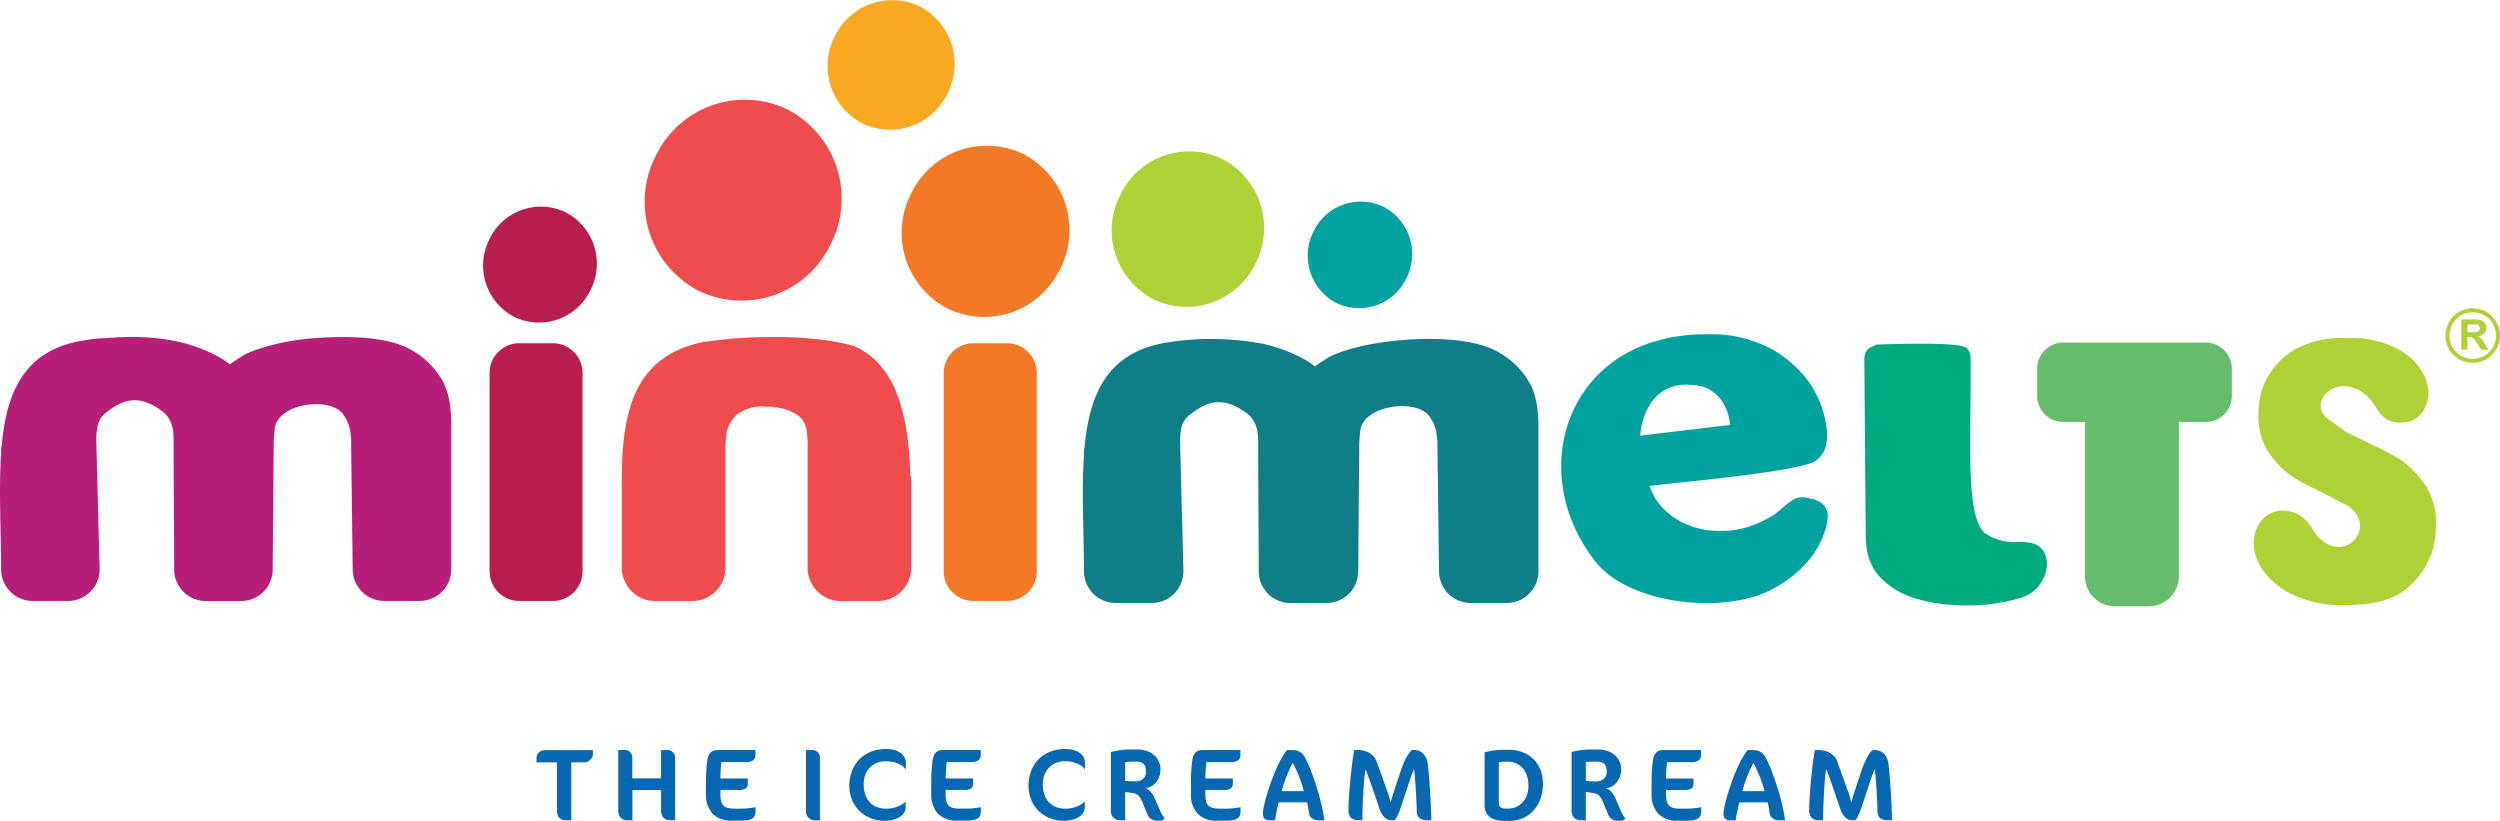 <svg id="לוגו" xmlns="http://www.w3.org/2000/svg" xmlns:xlink="http://www.w3.org/1999/xlink" width="241.517" height="79.307" viewBox="0 0 241.517 79.307">
  <defs>
    <clipPath id="clip-path">
      <rect id="Rectangle_738" data-name="Rectangle 738" width="241.517" height="79.307" fill="none"/>
    </clipPath>
  </defs>
  <g id="Group_6739" data-name="Group 6739" clip-path="url(#clip-path)">
    <path id="Path_774" data-name="Path 774" d="M989.254,156.507l2.465,1.183c.273.158.594.331.958.52a9.322,9.322,0,0,1,1.141.71,9.475,9.475,0,0,1,2.123,2.295,6.667,6.667,0,0,1,.98,3.809,8.933,8.933,0,0,1-.069,1.088,9.741,9.741,0,0,1-.205,1.135,7.757,7.757,0,0,1-2.441,3.785q-1.894,1.7-5.909,1.7a11.073,11.073,0,0,1-5.521-1.159A7.451,7.451,0,0,1,979.947,169a6.383,6.383,0,0,1-.48-1.183,3.876,3.876,0,0,1-.159-1.04,3.4,3.4,0,0,1,.776-2.224,2.569,2.569,0,0,1,2.1-.946,3.533,3.533,0,0,1,1.1.214,3.16,3.16,0,0,1,1.324,1.017.753.753,0,0,0,.136.189,1.554,1.554,0,0,1,.183.237,3.388,3.388,0,0,0,.183.308,3.522,3.522,0,0,0,.319.449c2.612,2.936,5.872-.765,3.1-2.791a6.633,6.633,0,0,0-.822-.426q-.455-.236-.956-.521l-1.964-.993c-.273-.127-.592-.292-.958-.5s-.73-.433-1.094-.685a8.867,8.867,0,0,1-2.054-2.224,6.484,6.484,0,0,1-.913-3.643,10.985,10.985,0,0,1,.138-1.466,5.711,5.711,0,0,1,.685-1.94,7.251,7.251,0,0,1,2.486-2.674,9.255,9.255,0,0,1,5.224-1.206,9.485,9.485,0,0,1,5.157,1.159,6.024,6.024,0,0,1,2.371,2.532,4.773,4.773,0,0,1,.274.828,3.5,3.5,0,0,1,.092.781,3.209,3.209,0,0,1-.663,1.94,2.305,2.305,0,0,1-1.985.9,2.375,2.375,0,0,1-1.893-.71c-.409-.473-.682-1.088-1.117-1.561-2.849-3.091-6.609.395-3.719,2.176.6.367,1.118.868,1.757,1.183.122.063.236.119.342.166s.221.1.342.165" transform="translate(-761.59 -114.28)" fill="#b0d037"/>
    <path id="Path_775" data-name="Path 775" d="M294.128,44.264a9.7,9.7,0,0,1,3.981,13.049,9.52,9.52,0,0,1-12.823,4.336A9.7,9.7,0,0,1,281.306,48.6a9.52,9.52,0,0,1,12.823-4.336" transform="translate(-217.915 -33.62)" fill="#ef4c4e" fill-rule="evenodd"/>
    <path id="Path_776" data-name="Path 776" d="M215.591,149.165h3.269a2.865,2.865,0,0,1,2.857,2.858V171.2a2.866,2.866,0,0,1-2.857,2.858h-3.269a2.866,2.866,0,0,1-2.857-2.858V152.023a2.865,2.865,0,0,1,2.857-2.858" transform="translate(-165.439 -116.003)" fill="#b61e4d" fill-rule="evenodd"/>
    <path id="Path_777" data-name="Path 777" d="M412.96,149.165h3.268a2.865,2.865,0,0,1,2.857,2.858V171.2a2.866,2.866,0,0,1-2.857,2.858H412.96A2.866,2.866,0,0,1,410.1,171.2V152.023a2.865,2.865,0,0,1,2.857-2.858" transform="translate(-318.93 -116.003)" fill="#f27a26" fill-rule="evenodd"/>
    <path id="Path_778" data-name="Path 778" d="M218,90.327a5.6,5.6,0,0,1,2.3,7.536,5.5,5.5,0,0,1-7.405,2.5,5.6,5.6,0,0,1-2.3-7.536,5.5,5.5,0,0,1,7.4-2.5" transform="translate(-163.282 -69.783)" fill="#b61e4d" fill-rule="evenodd"/>
    <path id="Path_779" data-name="Path 779" d="M403.7,64.12A8.269,8.269,0,0,1,407.1,75.24a8.114,8.114,0,0,1-10.928,3.7,8.27,8.27,0,0,1-3.393-11.121,8.114,8.114,0,0,1,10.929-3.7" transform="translate(-304.728 -49.18)" fill="#f27a26" fill-rule="evenodd"/>
    <path id="Path_780" data-name="Path 780" d="M368.649.666a6.258,6.258,0,0,1,2.568,8.415,6.139,6.139,0,0,1-8.27,2.8,6.257,6.257,0,0,1-2.567-8.416,6.14,6.14,0,0,1,8.269-2.8" transform="translate(-279.712 0)" fill="#faa822" fill-rule="evenodd"/>
    <path id="Path_781" data-name="Path 781" d="M821.678,167.6a4.761,4.761,0,0,0,3.178.911c.13,0,.284,0,.459,0s.348.03.523.047c.08.008.162.018.241.031,2.654.4,1.991,4.421-.74,5.287a17.583,17.583,0,0,1-5.03.771h-.393q-.785,0-2.06-.116a14.426,14.426,0,0,1-2.718-.537,8.686,8.686,0,0,1-1.346-.514,7.5,7.5,0,0,1-2.434-1.891,3.819,3.819,0,0,1-.63-1.1,4.754,4.754,0,0,1-.4-1.5q-.072-.747-.077-1.448c-.1-12.846-.091-11.273-.131-16.505a2.29,2.29,0,0,1,.093-.77,1.116,1.116,0,0,1,.42-.491,1.336,1.336,0,0,1,.326-.164c.13-.046.244-.159.391-.164,1.325-.049,7.957-.28,8.637.323a1.131,1.131,0,0,1,.33.561,1.166,1.166,0,0,1,.069.3v.256c.063,8-.515,14.832,1.295,16.7" transform="translate(-630.012 -116.159)" fill="#00aa80"/>
    <path id="Path_782" data-name="Path 782" d="M898.922,156.521v14.913a2.893,2.893,0,0,1-2.885,2.885h-3.3a2.893,2.893,0,0,1-2.887-2.885V156.521h-2.01a2.536,2.536,0,0,1-2.607-2.443v-2.795a2.535,2.535,0,0,1,2.607-2.443h13.592a2.536,2.536,0,0,1,2.607,2.443v2.795a2.536,2.536,0,0,1-2.607,2.443Z" transform="translate(-688.429 -115.751)" fill="#65bd6b" fill-rule="evenodd"/>
    <path id="Path_783" data-name="Path 783" d="M288.165,162.056v-4.894a11.054,11.054,0,0,0-.121-1.841,2.061,2.061,0,0,0-.789-1.261,3.786,3.786,0,0,0-1.091-.557,5.566,5.566,0,0,0-1.274-.267,3.364,3.364,0,0,0-.363-.048h-.363a4.058,4.058,0,0,0-2.849.775,3.19,3.19,0,0,0-.97,1.7c-.05.286-.07.559-.09.8s-.031.48-.031.7v11.587a3.207,3.207,0,0,1-3.182,3.213H273.4a3.207,3.207,0,0,1-3.183-3.213v-7.631c-.086-7.012.894-12.788,7.944-14.19.569-.112-.6.081,0,0s1.233-.154,1.879-.218q1.212-.145,2.394-.194c.789-.032,1.525-.048,2.213-.048a37.687,37.687,0,0,1,5,.267,20.434,20.434,0,0,1,3,.606c.442.134-.263-.113,0,0,4.237,1.827,5.3,7.08,5.44,12.566h.08v8.843a3.207,3.207,0,0,1-3.182,3.213h-3.64a3.207,3.207,0,0,1-3.182-3.213v-6.693Z" transform="translate(-210.141 -113.905)" fill="#ef4c4e"/>
    <path id="Path_784" data-name="Path 784" d="M.107,157.69v-.583l.05-.073c.455-5.27,2.211-9.408,8.066-10.264a12.151,12.151,0,0,1,1.679-.183q1.58-.12,2.614-.121a20.092,20.092,0,0,1,4.865.485,15.523,15.523,0,0,1,3.04,1.066,10.622,10.622,0,0,1,1.034.558c4.176,2.618-2.68,2.674,1.338.12q.3-.194.669-.436a9.242,9.242,0,0,1,1.551-.654A21.933,21.933,0,0,1,27.294,147a23.547,23.547,0,0,1,2.858-.412q1.46-.12,2.98-.121,4.744,0,6.872,1.406a7.717,7.717,0,0,1,2.92,3.15,7.606,7.606,0,0,1,.547,2.011,14.019,14.019,0,0,1,.122,1.624V168.9a3.051,3.051,0,0,1-3.027,3.056H37.1a3.051,3.051,0,0,1-3.027-3.056L33.923,157c0-.194,0-.388,0-.582s-.044-.385-.06-.581a3.632,3.632,0,0,0-.761-1.964c-1.053-1.351-4.26-1.111-5.625-.024a2.2,2.2,0,0,0-.912,1.285A12.609,12.609,0,0,0,26.443,157l-.1,11.908a3.051,3.051,0,0,1-3.027,3.056H19.85a3.051,3.051,0,0,1-3.027-3.056c0-4-.049-7.965-.049-12.005,0-.485-.01-.872-.031-1.163a3.417,3.417,0,0,0-.152-.775,2.478,2.478,0,0,0-.851-1.284c-2-1.516-3.547-1.459-5.413.024a2.249,2.249,0,0,0-.911,1.357A9.307,9.307,0,0,0,9.3,156.3l.323,12.6A3.05,3.05,0,0,1,6.6,171.961H3.134A3.051,3.051,0,0,1,.107,168.9c0-3.7-.24-7.558,0-11.214" transform="translate(0 -113.904)" fill="#b51f78"/>
    <path id="Path_785" data-name="Path 785" d="M470.639,158.509v-.583l.051-.073c.458-5.27,2.232-9.407,8.144-10.264a26.738,26.738,0,0,1,9.248.181,15.711,15.711,0,0,1,3.07,1.066,10.843,10.843,0,0,1,1.044.557c4.216,2.619-2.707,2.675,1.35.121.2-.129.431-.274.676-.436a9.355,9.355,0,0,1,1.567-.654c3.9-1.293,11.856-1.878,15.135.267a7.755,7.755,0,0,1,2.947,3.15,7.542,7.542,0,0,1,.553,2.011,13.89,13.89,0,0,1,.123,1.624v14.247a3.066,3.066,0,0,1-3.056,3.057H508a3.066,3.066,0,0,1-3.056-3.057l-.154-11.909c0-.194,0-.388,0-.581s-.044-.385-.061-.581a3.612,3.612,0,0,0-.768-1.963c-1.064-1.351-4.3-1.11-5.68-.024a2.193,2.193,0,0,0-.921,1.285,12.4,12.4,0,0,0-.123,1.865l-.1,11.909a3.066,3.066,0,0,1-3.057,3.057h-3.5a3.066,3.066,0,0,1-3.057-3.057c0-4-.049-7.965-.049-12.005q0-.727-.031-1.163a3.366,3.366,0,0,0-.154-.776,2.485,2.485,0,0,0-.859-1.284c-2.021-1.516-3.581-1.46-5.466.024a2.25,2.25,0,0,0-.921,1.357,9.2,9.2,0,0,0-.116,1.245l.326,12.6a3.066,3.066,0,0,1-3.056,3.057h-3.5a3.066,3.066,0,0,1-3.056-3.057c0-3.7-.242-7.558,0-11.214" transform="translate(-365.924 -114.526)" fill="#107e89"/>
    <path id="Path_786" data-name="Path 786" d="M686.966,159.933a5.483,5.483,0,0,0,.337.783c.037.09.074.172.112.248a2.306,2.306,0,0,0,.112.2,6.664,6.664,0,0,0,2.582,2.278,8,8,0,0,0,3.7.834,8.509,8.509,0,0,0,3-.5,11.4,11.4,0,0,0,2.216-1.082c.075-.06.16-.127.253-.2l.252-.2c.376-.332.674-.58.9-.745a4.148,4.148,0,0,1,.618-.384.992.992,0,0,1,.337-.112,3.075,3.075,0,0,1,.393-.022,1.889,1.889,0,0,1,.753.151,1.971,1.971,0,0,1,1.088.443,1.624,1.624,0,0,1,.56,1.352,5.981,5.981,0,0,1-.382,1.612,8.387,8.387,0,0,1-1.329,2.371,11.4,11.4,0,0,1-3.6,2.917c-4.515,2.493-13.822,1.59-17.146-2.655-6.652-8.5-2.905-20.429,8.352-21.791a9.886,9.886,0,0,1,1.15-.119q.561-.023,1.093-.023a12.365,12.365,0,0,1,6.7,1.564,11.351,11.351,0,0,1,3.629,3.462,10.077,10.077,0,0,1,1.093,2.443c.48,1.719.732,3.7-.7,4.734-1.473,1.063-13.51,2.11-16.074,2.44m-.891-4.858,8.671-1.034a4.922,4.922,0,0,0-.737-2.233,3.794,3.794,0,0,0-1.263-1.195,3.5,3.5,0,0,0-1.179-.383,7.814,7.814,0,0,0-.786-.068,4.024,4.024,0,0,0-3.563,1.578,6.338,6.338,0,0,0-1.143,3.334" transform="translate(-527.606 -112.988)" fill="#00a29f" fill-rule="evenodd"/>
    <path id="Path_787" data-name="Path 787" d="M493.889,66.514a7.51,7.51,0,0,1,3.082,10.1,7.369,7.369,0,0,1-9.925,3.357,7.51,7.51,0,0,1-3.081-10.1,7.369,7.369,0,0,1,9.925-3.357" transform="translate(-375.711 -51.106)" fill="#b0d037" fill-rule="evenodd"/>
    <path id="Path_788" data-name="Path 788" d="M575.666,88.092a5.149,5.149,0,0,1,2.113,6.925,5.052,5.052,0,0,1-6.8,2.3,5.148,5.148,0,0,1-2.113-6.924,5.052,5.052,0,0,1,6.8-2.3" transform="translate(-441.943 -68.081)" fill="#00a29f" fill-rule="evenodd"/>
    <path id="Path_789" data-name="Path 789" d="M238.6,326.045v-.426h-4.618a.957.957,0,0,0-.366.069.769.769,0,0,0-.261.18.741.741,0,0,0-.154.239.671.671,0,0,0-.052.254v.446h1.978v4.681a1.1,1.1,0,0,0,.109.5.71.71,0,0,0,.294.3.887.887,0,0,0,.43.1h.552v-5.591h1.265a.754.754,0,0,0,.319-.074.943.943,0,0,0,.438-.43.582.582,0,0,0,.065-.257m7.94,6.354v-6.066a.672.672,0,0,0-.112-.378.754.754,0,0,0-.62-.335h-.623v2.731h-2.781v-2.019a.751.751,0,0,0-.09-.356.7.7,0,0,0-.241-.257.664.664,0,0,0-.352-.1h-.673v5.869a1.055,1.055,0,0,0,.114.5.749.749,0,0,0,.3.307.854.854,0,0,0,.421.1h.532v-2.91h2.771v2a1.032,1.032,0,0,0,.119.5.791.791,0,0,0,.3.307.769.769,0,0,0,.386.1Zm7.78-1.267a6,6,0,0,1-.749.116c-.253.023-.506.033-.756.033h-.442a3.325,3.325,0,0,1-.676-.054.97.97,0,0,1-.452-.206.879.879,0,0,1-.251-.429,2.728,2.728,0,0,1-.077-.716v-.4h1.817a1.074,1.074,0,0,0,.624-.145.544.544,0,0,0,.209-.478v-.485h-2.65q0-.217.01-.49c.006-.182.018-.368.033-.558s.033-.369.057-.536h2.359a1.126,1.126,0,0,0,.7-.178.632.632,0,0,0,.224-.534v-.455h-3.593a1.25,1.25,0,0,0-.5.084.758.758,0,0,0-.358.31,1.581,1.581,0,0,0-.2.625c-.026.183-.05.381-.068.594s-.035.432-.045.656-.017.444-.017.66v1.257a2.737,2.737,0,0,0,.651,1.971,2.552,2.552,0,0,0,1.909.671h.733a4.176,4.176,0,0,0,.741-.054,1.284,1.284,0,0,0,.455-.162.6.6,0,0,0,.231-.264.932.932,0,0,0,.069-.361Zm6.214,1.267v-6.056a.7.7,0,0,0-.112-.381.768.768,0,0,0-.275-.251.73.73,0,0,0-.346-.091h-.622V331.5a1.007,1.007,0,0,0,.074.391.837.837,0,0,0,.192.282.81.81,0,0,0,.268.17.825.825,0,0,0,.3.058Zm8.3-4.968v-.524a1.262,1.262,0,0,0-.146-.609,1.249,1.249,0,0,0-.406-.434,1.974,1.974,0,0,0-.617-.257,3.27,3.27,0,0,0-.778-.086,3.835,3.835,0,0,0-1.434.262,3.2,3.2,0,0,0-1.109.736,3.28,3.28,0,0,0-.716,1.126,4,4,0,0,0-.255,1.438,3.559,3.559,0,0,0,.177,1.13,3.189,3.189,0,0,0,1.231,1.641,3.372,3.372,0,0,0,.93.447,3.6,3.6,0,0,0,1.054.157,3.453,3.453,0,0,0,.579-.05,2.764,2.764,0,0,0,.554-.15,1.9,1.9,0,0,0,.468-.257,1.178,1.178,0,0,0,.325-.374,1.017,1.017,0,0,0,.122-.495v-.5h-.05a1.639,1.639,0,0,1-.344.266,2.633,2.633,0,0,1-.447.206,3.194,3.194,0,0,1-.505.134,2.953,2.953,0,0,1-.52.048,2.507,2.507,0,0,1-.888-.15,1.871,1.871,0,0,1-.691-.45,1.987,1.987,0,0,1-.448-.749,3.181,3.181,0,0,1-.161-1.046,2.437,2.437,0,0,1,.162-.9,2.021,2.021,0,0,1,.447-.689,1.968,1.968,0,0,1,.678-.444,2.31,2.31,0,0,1,.852-.157,3.417,3.417,0,0,1,.483.036,3.136,3.136,0,0,1,.521.122,2.27,2.27,0,0,1,.49.226,1.51,1.51,0,0,1,.393.348Zm7.248,3.7a5.993,5.993,0,0,1-.75.116c-.252.023-.505.033-.756.033h-.442a3.322,3.322,0,0,1-.676-.054.967.967,0,0,1-.452-.206.877.877,0,0,1-.251-.429,2.728,2.728,0,0,1-.077-.716v-.4H274.5a1.075,1.075,0,0,0,.624-.145.544.544,0,0,0,.209-.478v-.485h-2.65q0-.217.01-.49c.007-.182.018-.368.033-.558s.034-.369.057-.536h2.359a1.127,1.127,0,0,0,.7-.178.634.634,0,0,0,.224-.534v-.455h-3.594a1.253,1.253,0,0,0-.5.084.76.76,0,0,0-.358.31,1.582,1.582,0,0,0-.2.625c-.027.183-.05.381-.069.594s-.035.432-.045.656-.017.444-.017.66v1.257a2.737,2.737,0,0,0,.651,1.971,2.553,2.553,0,0,0,1.909.671h.733a4.172,4.172,0,0,0,.741-.054,1.284,1.284,0,0,0,.455-.162.6.6,0,0,0,.231-.264.932.932,0,0,0,.069-.361Zm10.058-3.7v-.524a1.191,1.191,0,0,0-.552-1.043,1.972,1.972,0,0,0-.617-.257,3.27,3.27,0,0,0-.778-.086,3.832,3.832,0,0,0-1.434.262,3.2,3.2,0,0,0-1.109.736,3.281,3.281,0,0,0-.716,1.126,4.01,4.01,0,0,0-.254,1.438,3.557,3.557,0,0,0,.177,1.13,3.291,3.291,0,0,0,.49.936,3.255,3.255,0,0,0,.741.706,3.371,3.371,0,0,0,.93.447,3.6,3.6,0,0,0,1.054.157,3.452,3.452,0,0,0,.579-.05,2.769,2.769,0,0,0,.554-.15,1.9,1.9,0,0,0,.468-.257,1.174,1.174,0,0,0,.325-.374,1.014,1.014,0,0,0,.122-.495v-.5h-.05a1.633,1.633,0,0,1-.344.266,2.64,2.64,0,0,1-.447.206,3.187,3.187,0,0,1-.505.134,2.954,2.954,0,0,1-.52.048,2.505,2.505,0,0,1-.888-.15,1.868,1.868,0,0,1-.691-.45,1.985,1.985,0,0,1-.448-.749,3.177,3.177,0,0,1-.161-1.046,2.43,2.43,0,0,1,.162-.9,2.014,2.014,0,0,1,.447-.689,1.963,1.963,0,0,1,.677-.444,2.311,2.311,0,0,1,.851-.157,3.412,3.412,0,0,1,.484.036,3.125,3.125,0,0,1,.52.122,2.266,2.266,0,0,1,.49.226,1.518,1.518,0,0,1,.393.348Zm7.7,4.8c-.027-.04-.064-.087-.107-.147s-.094-.134-.147-.224a3.077,3.077,0,0,1-.167-.332l-.552-1.267a2.3,2.3,0,0,0-.214-.389,1.885,1.885,0,0,0-.291-.336,1.169,1.169,0,0,0-.348-.224,1.522,1.522,0,0,0,.56-.2,1.675,1.675,0,0,0,.449-.4,1.879,1.879,0,0,0,.3-.548,2.006,2.006,0,0,0,.109-.653,1.945,1.945,0,0,0-.161-.785,1.812,1.812,0,0,0-.457-.617,2.082,2.082,0,0,0-.713-.4,2.87,2.87,0,0,0-.928-.145h-.763c-.1,0-.221,0-.353.015s-.266.023-.407.041-.276.036-.407.058-.249.043-.354.066a2.2,2.2,0,0,0-.246.068v5.681a1.035,1.035,0,0,0,.105.478.761.761,0,0,0,.315.317,1.071,1.071,0,0,0,.514.115h.442v-2.721a2.166,2.166,0,0,1,.281.026c.117.016.251.038.4.063a2.447,2.447,0,0,1,.259.053.794.794,0,0,1,.241.117.993.993,0,0,1,.233.242,2.4,2.4,0,0,1,.231.439l.512,1.227a.922.922,0,0,0,.587.544,1.43,1.43,0,0,0,.417.059,1.916,1.916,0,0,0,.306-.02.55.55,0,0,0,.2-.068.668.668,0,0,0,.159-.131m-2.831-5.5a1.826,1.826,0,0,1,.415.04.812.812,0,0,1,.323.152.694.694,0,0,1,.211.305,1.425,1.425,0,0,1,.075.5.9.9,0,0,1-.142.506.883.883,0,0,1-.373.31,1.265,1.265,0,0,1-.519.1c-.184,0-.358,0-.519-.008a3.01,3.01,0,0,1-.465-.051V326.8a2.007,2.007,0,0,1,.2-.036q.118-.015.23-.025c.077,0,.139-.008.184-.008Zm10.159,4.4a5.989,5.989,0,0,1-.749.116c-.252.023-.505.033-.756.033h-.442a3.324,3.324,0,0,1-.676-.054.97.97,0,0,1-.452-.206.879.879,0,0,1-.251-.429,2.736,2.736,0,0,1-.077-.716v-.4h1.817a1.076,1.076,0,0,0,.624-.145.544.544,0,0,0,.209-.478v-.485h-2.65q0-.217.01-.49c.007-.182.018-.368.033-.558s.034-.369.057-.536h2.359a1.126,1.126,0,0,0,.7-.178.633.633,0,0,0,.224-.534v-.455H297.56a1.252,1.252,0,0,0-.5.084.761.761,0,0,0-.358.31,1.584,1.584,0,0,0-.2.625c-.027.183-.05.381-.069.594s-.035.432-.045.656-.017.444-.017.66v1.257a2.739,2.739,0,0,0,.651,1.971,2.553,2.553,0,0,0,1.909.671h.733a4.176,4.176,0,0,0,.741-.054,1.286,1.286,0,0,0,.455-.162.6.6,0,0,0,.231-.264.931.931,0,0,0,.069-.361Zm8.091,1.267c-.047-.358-.11-.732-.194-1.122s-.179-.783-.288-1.181-.226-.785-.349-1.164-.251-.741-.38-1.079-.254-.646-.376-.92-.234-.5-.34-.689a1.273,1.273,0,0,0-.251-.307,1.226,1.226,0,0,0-.372-.227,1.346,1.346,0,0,0-.492-.089h-.562a3.813,3.813,0,0,0-.4.556,8.236,8.236,0,0,0-.406.752q-.2.416-.393.881c-.127.309-.248.624-.361.94s-.217.63-.313.934-.176.589-.244.856-.122.5-.161.711a3.014,3.014,0,0,0-.057.5.689.689,0,0,0,.147.482.618.618,0,0,0,.485.172h.532q.075-.431.165-.866t.2-.866h2.74c.035.142.068.3.1.48s.062.376.092.6a.714.714,0,0,0,.134.315.816.816,0,0,0,.308.241,1.127,1.127,0,0,0,.482.1Zm-1.988-2.811h-2.128c.059-.236.127-.477.208-.723s.167-.488.261-.727.191-.467.293-.683.2-.412.3-.589q.138.24.286.559c.1.213.2.441.294.683s.187.49.271.742.154.5.213.737m12.317,2.811c0-.229,0-.493-.015-.8s-.025-.622-.042-.963-.037-.686-.06-1.036-.045-.688-.07-1.013-.05-.623-.074-.892-.048-.493-.07-.674a1.745,1.745,0,0,0-.443-1.052,1.271,1.271,0,0,0-.932-.353h-.16a1.758,1.758,0,0,0-.325.378,4.962,4.962,0,0,0-.378.666,8.105,8.105,0,0,0-.372.945l-.793,2.4c-.035.112-.07.224-.1.335s-.063.231-.089.358c-.03-.152-.075-.333-.139-.543s-.147-.458-.253-.744l-.954-2.652a1.618,1.618,0,0,0-.684-.844,2.277,2.277,0,0,0-1.2-.3h-.291c-.042.226-.085.493-.129.8s-.085.633-.126.988-.08.716-.115,1.09-.069.741-.1,1.1-.049.708-.064,1.031-.024.612-.024.867a1.038,1.038,0,0,0,.111.488.746.746,0,0,0,.3.307.94.94,0,0,0,.452.106h.482q0-.314.01-.727c.007-.275.015-.571.029-.884s.027-.632.044-.953.038-.632.06-.93.047-.571.074-.818.055-.452.085-.615c.033.081.074.175.117.285s.089.224.134.347.09.241.131.358l.983,2.86a1.978,1.978,0,0,0,.477.813.9.9,0,0,0,.627.266h.371a2.743,2.743,0,0,0,.194-.325c.067-.125.13-.264.194-.414s.121-.305.174-.469l.964-2.909c.052-.153.107-.3.164-.434s.11-.259.157-.368c.018.116.039.272.057.472s.04.426.06.678.037.515.055.789.032.543.045.8.023.5.032.726.012.4.012.549a1.039,1.039,0,0,0,.114.506.69.69,0,0,0,.308.3,1.043,1.043,0,0,0,.462.1Zm10.791-3.493a3.836,3.836,0,0,0-.184-1.214,3,3,0,0,0-.5-.929,2.916,2.916,0,0,0-.729-.652,3.269,3.269,0,0,0-.876-.386,3.6,3.6,0,0,0-.942-.125h-.713c-.132,0-.279.008-.438.021s-.321.035-.482.059-.309.051-.445.082a2.327,2.327,0,0,0-.332.094v5.1a1.474,1.474,0,0,0,.236.856,1.351,1.351,0,0,0,.659.492,2.918,2.918,0,0,0,1.012.157h.572a2.995,2.995,0,0,0,2.255-1.008,3.479,3.479,0,0,0,.666-1.125,4.131,4.131,0,0,0,.241-1.42m-1.405.188a2.588,2.588,0,0,1-.142.858,2.156,2.156,0,0,1-.4.691,1.8,1.8,0,0,1-.612.46,1.843,1.843,0,0,1-.781.168h-.231a1.1,1.1,0,0,1-.406-.061.416.416,0,0,1-.221-.188.688.688,0,0,1-.065-.325v-3.889l.268-.046a1.479,1.479,0,0,1,.254-.023h.3a2.094,2.094,0,0,1,.818.155,1.782,1.782,0,0,1,.646.455,2.078,2.078,0,0,1,.422.737,3.151,3.151,0,0,1,.152,1.008m9.366,3.137c-.027-.04-.064-.087-.107-.147a2.621,2.621,0,0,1-.147-.224,3.143,3.143,0,0,1-.167-.332l-.552-1.267a2.283,2.283,0,0,0-.214-.389,1.871,1.871,0,0,0-.291-.336,1.166,1.166,0,0,0-.348-.224,1.522,1.522,0,0,0,.56-.2,1.675,1.675,0,0,0,.448-.4,1.865,1.865,0,0,0,.3-.548,2,2,0,0,0,.109-.653,1.945,1.945,0,0,0-.16-.785,1.812,1.812,0,0,0-.457-.617,2.084,2.084,0,0,0-.713-.4,2.872,2.872,0,0,0-.929-.145h-.763c-.1,0-.221,0-.353.015s-.266.023-.407.041-.276.036-.407.058-.249.043-.355.066a2.17,2.17,0,0,0-.246.068v5.681a1.035,1.035,0,0,0,.105.478.761.761,0,0,0,.315.317,1.072,1.072,0,0,0,.514.115h.442v-2.721a2.167,2.167,0,0,1,.281.026c.117.016.251.038.4.063a2.428,2.428,0,0,1,.259.053.794.794,0,0,1,.241.117,1,1,0,0,1,.233.242,2.364,2.364,0,0,1,.231.439l.512,1.227a.921.921,0,0,0,.587.544,1.429,1.429,0,0,0,.417.059,1.92,1.92,0,0,0,.306-.02.548.548,0,0,0,.2-.068.672.672,0,0,0,.159-.131m-2.831-5.5a1.822,1.822,0,0,1,.415.04.811.811,0,0,1,.323.152.7.7,0,0,1,.211.305,1.426,1.426,0,0,1,.075.5.9.9,0,0,1-.142.506.883.883,0,0,1-.373.31,1.266,1.266,0,0,1-.519.1c-.184,0-.358,0-.519-.008a3.007,3.007,0,0,1-.465-.051V326.8c.052-.013.119-.025.2-.036s.155-.018.231-.025.139-.008.184-.008Zm10.158,4.4a5.957,5.957,0,0,1-.749.116c-.252.023-.505.033-.756.033h-.441a3.31,3.31,0,0,1-.676-.054.97.97,0,0,1-.452-.206.871.871,0,0,1-.25-.429,2.679,2.679,0,0,1-.077-.716v-.4h1.816a1.077,1.077,0,0,0,.624-.145.542.542,0,0,0,.209-.478v-.485H342.27q0-.217.01-.49c.006-.182.018-.368.034-.558s.034-.369.056-.536h2.359a1.124,1.124,0,0,0,.7-.178.633.633,0,0,0,.225-.534v-.455h-3.594a1.249,1.249,0,0,0-.5.084.757.757,0,0,0-.358.31,1.58,1.58,0,0,0-.2.625c-.027.183-.05.381-.069.594s-.035.432-.045.656-.017.444-.017.66v1.257a2.738,2.738,0,0,0,.651,1.971,2.553,2.553,0,0,0,1.908.671h.733a4.174,4.174,0,0,0,.741-.054,1.289,1.289,0,0,0,.456-.162.619.619,0,0,0,.231-.264.937.937,0,0,0,.067-.361Zm8.091,1.267c-.046-.358-.111-.732-.194-1.122s-.178-.783-.287-1.181-.226-.785-.35-1.164-.252-.741-.38-1.079-.253-.646-.375-.92-.234-.5-.34-.689a1.275,1.275,0,0,0-.252-.307,1.208,1.208,0,0,0-.371-.227,1.353,1.353,0,0,0-.493-.089h-.562a3.766,3.766,0,0,0-.4.556,8.254,8.254,0,0,0-.408.752c-.135.277-.265.571-.393.881s-.247.624-.361.94-.217.63-.313.934-.175.589-.244.856-.122.5-.16.711a3.026,3.026,0,0,0-.058.5.692.692,0,0,0,.148.482.62.62,0,0,0,.486.172h.531c.05-.287.106-.576.165-.866s.125-.579.2-.866h2.74c.035.142.069.3.1.48s.061.376.092.6a.723.723,0,0,0,.135.315.816.816,0,0,0,.306.241,1.136,1.136,0,0,0,.483.1Zm-1.988-2.811h-2.128q.087-.354.207-.723c.08-.246.169-.488.262-.727s.191-.467.292-.683.2-.412.3-.589c.093.16.188.347.286.559s.2.441.3.683.188.49.271.742.154.5.212.737m12.318,2.811c0-.229,0-.493-.016-.8s-.024-.622-.042-.963-.037-.686-.059-1.036-.045-.688-.071-1.013-.05-.623-.074-.892-.048-.493-.071-.674a1.742,1.742,0,0,0-.443-1.052,1.27,1.27,0,0,0-.932-.353h-.161a1.773,1.773,0,0,0-.324.378,4.96,4.96,0,0,0-.379.666,8.273,8.273,0,0,0-.371.945l-.794,2.4c-.034.112-.069.224-.1.335a3.46,3.46,0,0,0-.088.358c-.031-.152-.076-.333-.14-.543s-.148-.458-.252-.744l-.955-2.652a1.616,1.616,0,0,0-.684-.844,2.278,2.278,0,0,0-1.2-.3h-.29c-.042.226-.085.493-.13.8s-.085.633-.125.988-.08.716-.115,1.09-.069.741-.095,1.1-.048.708-.064,1.031-.022.612-.022.867a1.053,1.053,0,0,0,.109.488.75.75,0,0,0,.3.307.937.937,0,0,0,.452.106h.481q0-.314.01-.727c.006-.275.016-.571.029-.884s.027-.632.043-.953.038-.632.061-.93.046-.571.072-.818.056-.452.087-.615c.032.081.074.175.117.285s.088.224.133.347.09.241.13.358l.984,2.86a1.99,1.99,0,0,0,.478.813.9.9,0,0,0,.627.266h.371a2.738,2.738,0,0,0,.194-.325c.067-.125.13-.264.194-.414s.12-.305.175-.469l.963-2.909c.051-.153.107-.3.164-.434s.111-.259.157-.368c.019.116.038.272.058.472s.04.426.059.678.037.515.056.789.03.543.045.8.022.5.032.726.011.4.011.549a1.036,1.036,0,0,0,.114.506.688.688,0,0,0,.308.3,1.038,1.038,0,0,0,.46.1Z" transform="translate(-181.32 -253.152)" fill="#0767b1"/>
    <path id="Path_790" data-name="Path 790" d="M1069.54,141.719v-2.926h1.244a2.128,2.128,0,0,1,.682.079.671.671,0,0,1,.341.28.845.845,0,0,1,.128.461.784.784,0,0,1-.193.544.928.928,0,0,1-.577.27,1.346,1.346,0,0,1,.315.245,3.292,3.292,0,0,1,.335.475l.357.571h-.706l-.424-.639a4.041,4.041,0,0,0-.312-.429.455.455,0,0,0-.178-.121.992.992,0,0,0-.3-.033h-.12v1.222Zm.592-1.688h.438a2.249,2.249,0,0,0,.531-.036.316.316,0,0,0,.165-.124.381.381,0,0,0,.06-.22.331.331,0,0,0-.3-.353q-.072-.01-.431-.01h-.461Z" transform="translate(-831.762 -107.937)" fill="#b0d037"/>
    <path id="Path_791" data-name="Path 791" d="M1065.269,134.336a2.251,2.251,0,1,0,1.592.659,2.245,2.245,0,0,0-1.592-.659m-1.865.386a2.637,2.637,0,1,1-.773,1.865,2.628,2.628,0,0,1,.773-1.865" transform="translate(-826.389 -104.171)" fill="#b0d037"/>
  </g>
</svg>
